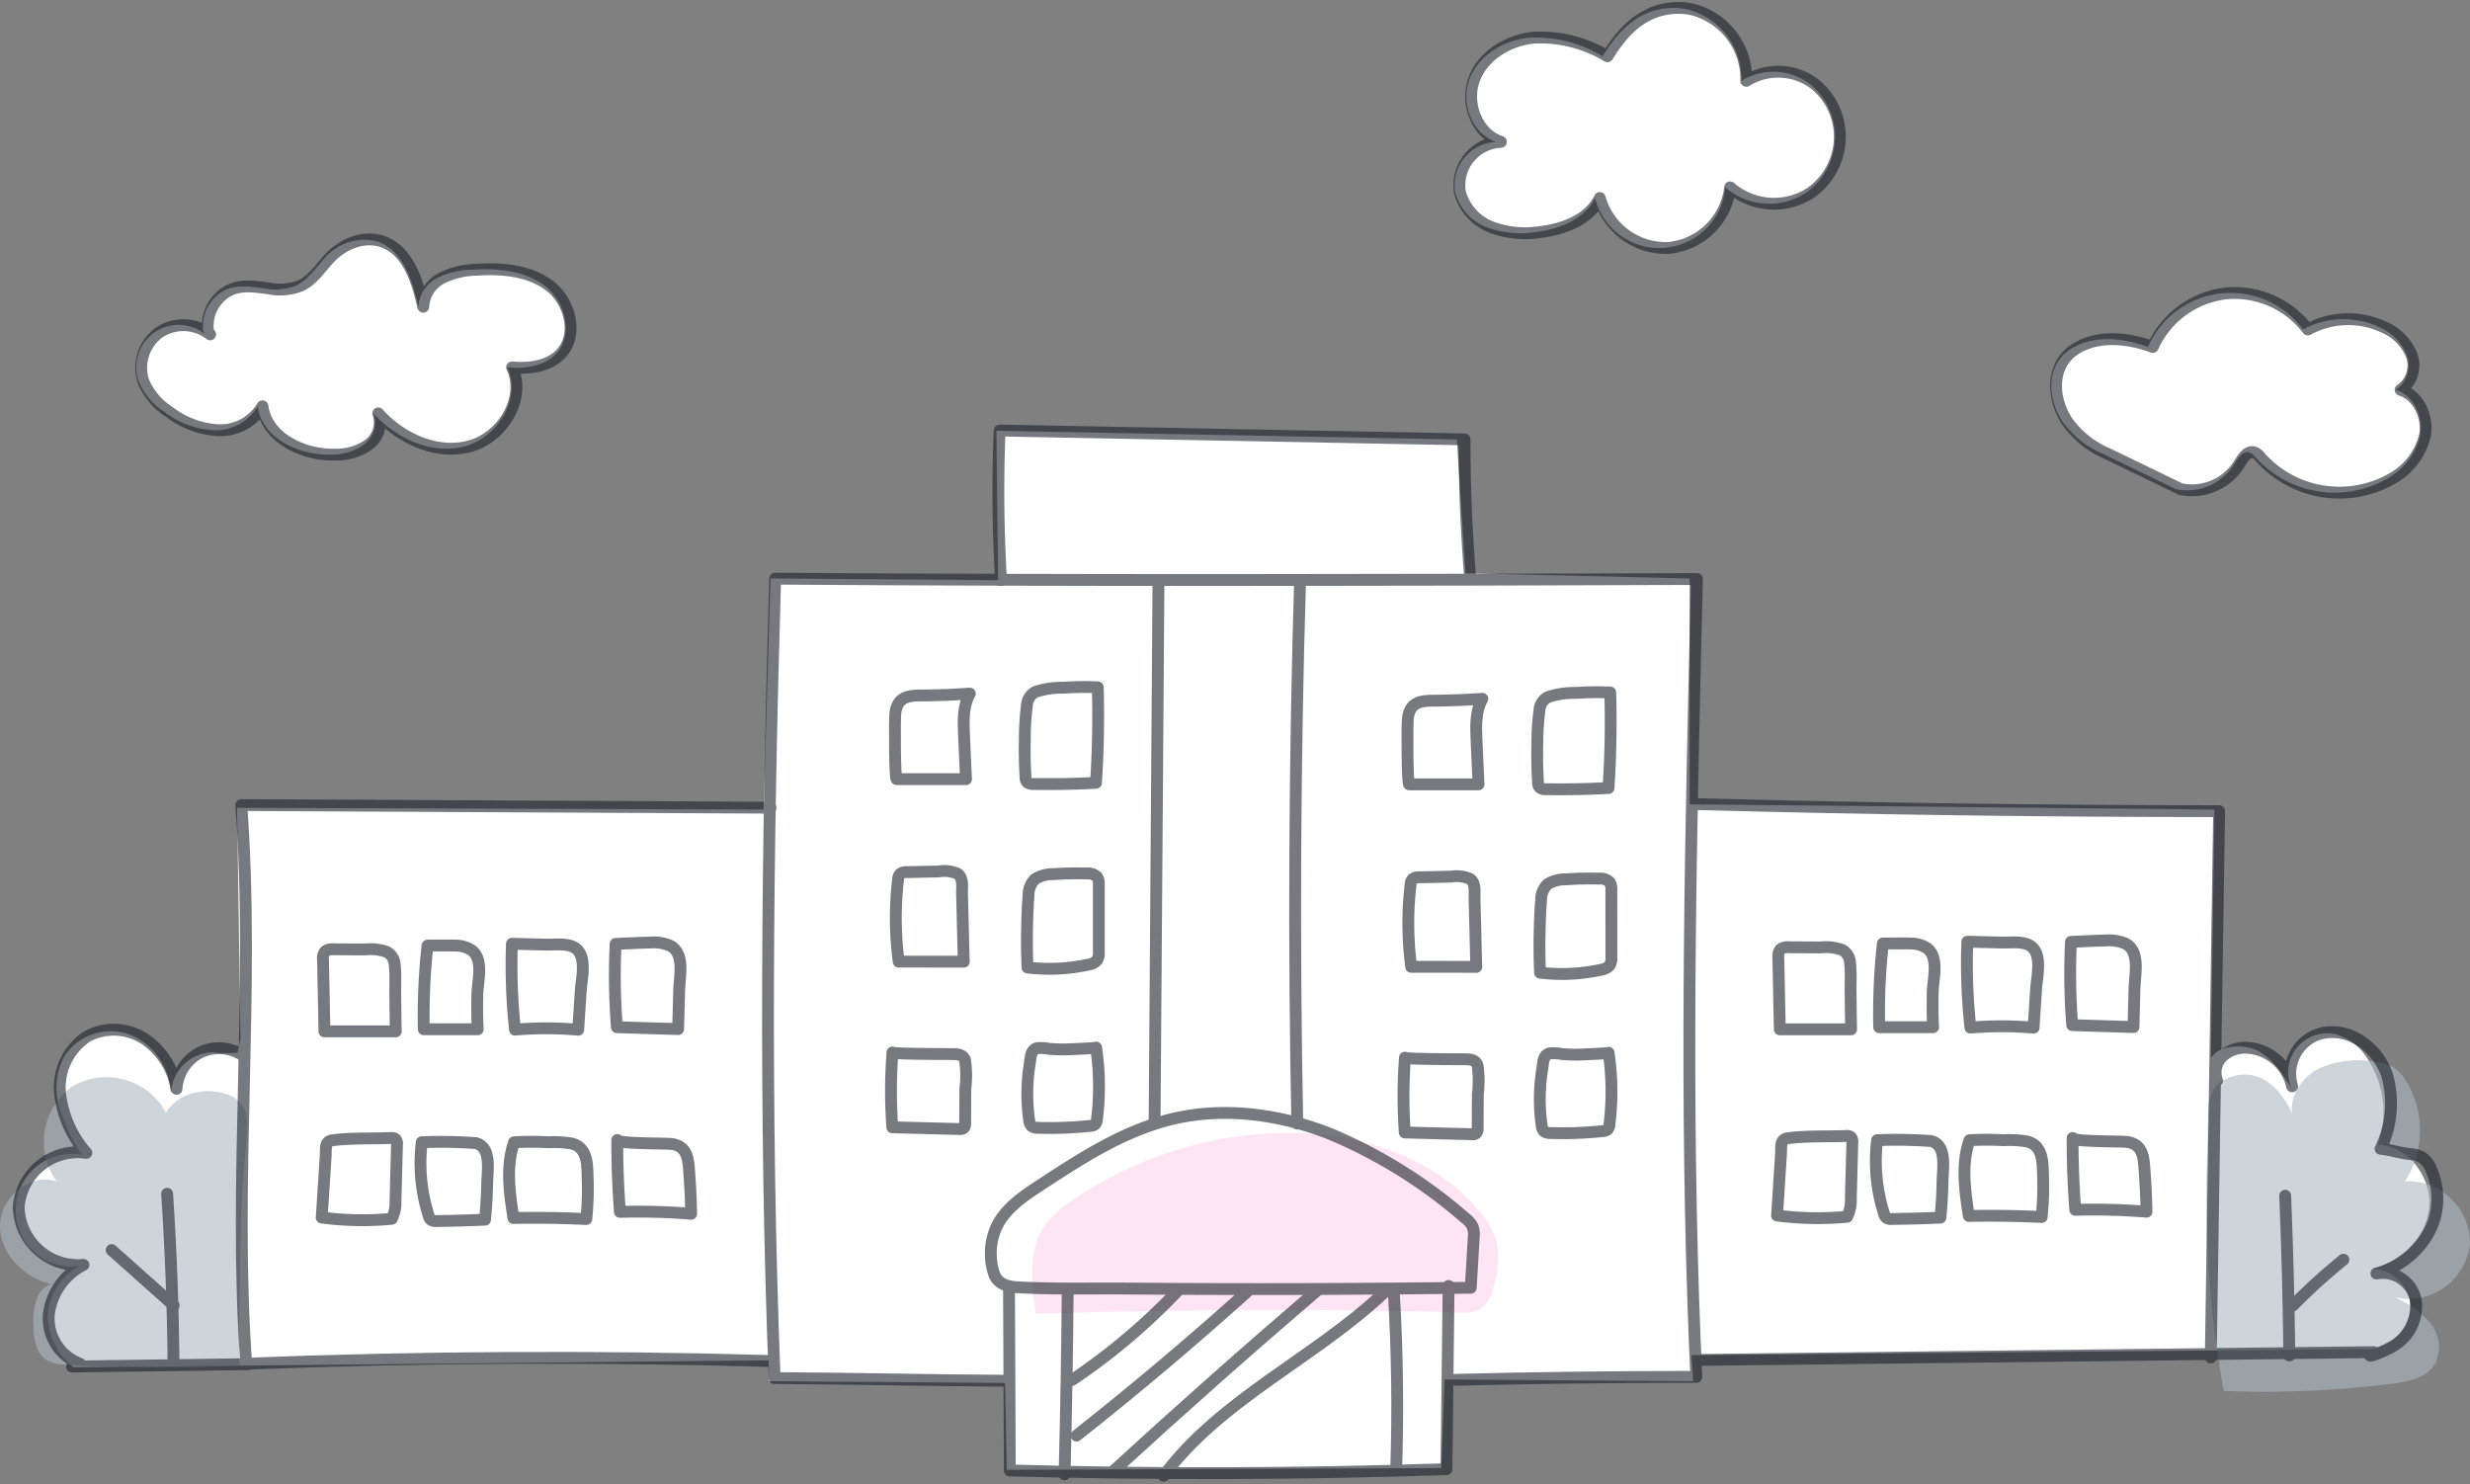 <svg xmlns="http://www.w3.org/2000/svg" width="313" height="188.049"><rect width="100%" height="100%" fill="#808080" stroke="none"/><path fill="none" d="M0 0h313v188H0z"/><g fill="#fff"><path data-name="パス 2190" d="M272.19 43.965a11.423 11.423 0 0119.652-2.215 10.674 10.674 0 019.683-.277 6.518 6.518 0 013.453 3.492A3.761 3.761 0 01303.6 49.4c2.277.72 3.515 3.434 3.086 5.782a8.56 8.56 0 01-4.237 5.507 13.442 13.442 0 01-16.6-2.713 1.874 1.874 0 00-.778-.649c-.847-.274-1.486.736-1.943 1.5a7.045 7.045 0 01-7.4 3.155l-9.187-4.449a12.091 12.091 0 01-5.181-4.113c-2.006-3.037-2.165-7.427 1.37-9.4 2.872-1.6 6.5-1.152 9.462-.057"/><path data-name="パス 2191" d="M213.923 1.214a9.083 9.083 0 016.757 9.027 7.665 7.665 0 018.68.412 8.6 8.6 0 013.03 8.274 8.7 8.7 0 01-3.623 5.556 8.489 8.489 0 01-10.134-.742 8.4 8.4 0 01-16.512 1.359c-1.308 2.7-4.5 3.929-7.483 4.3a12.4 12.4 0 01-6.157-.569 6.614 6.614 0 01-4.073-4.421 5.5 5.5 0 014.485-6.355 5.408 5.408 0 01.695-.075c-3.078-1-4.537-4.973-3.368-7.991s4.372-4.926 7.6-5.218a16.464 16.464 0 019.27 2.363c1.863-3.019 4.191-5.6 7.922-6.064a8.286 8.286 0 012.911.148"/><path data-name="パス 2192" d="M47.82 30.6c3.24 1.079 4.452 4.94 5.205 8.27a4.338 4.338 0 012.388-3.649 10.405 10.405 0 014.421-1.042c3.232-.206 6.715.1 9.268 2.088s3.592 6.15 1.4 8.529c-1.514 1.64-3.992 1.957-6.215 1.762 1.836 3.907-1.208 8.892-5.378 10s-8.692-.953-11.576-4.165a3.494 3.494 0 01-1.27 3.992 7.169 7.169 0 01-4.267 1.225c-4.017.08-8.609-2.134-9.141-6.116a6.241 6.241 0 01-5.629 3.023 11.222 11.222 0 01-6.2-2.333 8.45 8.45 0 01-3.26-3.866 5.374 5.374 0 018.459-5.948c-.536-.434-.247-2.037-.085-2.573a5.122 5.122 0 011.5-2.308c1.759-1.575 3.8-1.228 5.947-.954a7.222 7.222 0 004.177-.359c1.588-.789 2.492-2.336 3.687-3.566a6.586 6.586 0 016.569-2.01"/><path data-name="パス 2193" d="M126.264 54.588l58.349 1.1 1.1 16.954 28.4.661v28.623l66.495.661-.44 31.486c1.151-1.749 4.311-1.846 6.132-.813s3 2.887 4.1 4.668a4.942 4.942 0 015.82-6.807 7.106 7.106 0 013.846 3.121 12.368 12.368 0 011.258 10.833c3.9.109 6.963 4.259 6.476 8.13s-3.929 6.984-7.759 7.731c2.6-.58 5.323 1.8 5.4 4.468a5.8 5.8 0 01-4.81 5.544l-86.292.776.22 3.3-31.486-.22-.44 11.229-55.046.22-.22-11.009-29.945-.22v-2.642l-88.073.881a8.245 8.245 0 01-3.293-6.763 7.712 7.712 0 014-6.065 7.139 7.139 0 11.286-14.116 23.276 23.276 0 01-2.842-6.066 8.468 8.468 0 01.712-6.505 7.084 7.084 0 018.435-2.581 8.434 8.434 0 015.014 7.534 5.452 5.452 0 015.089-5.365 18.394 18.394 0 003.356.054l.378-1.738-.44-29.284 66.715.22.881-29.288 28.844.22z"/></g><path data-name="パス 141" d="M131.243 166.482c-.564-3.837-1.033-8.112 1.216-11.276a13.2 13.2 0 013.355-3.045 48.534 48.534 0 0126.424-8.578c9.32-.2 19.19 2.7 25.18 9.84a10.428 10.428 0 012.2 3.8 11.124 11.124 0 01-.348 5.826 4.183 4.183 0 01-1.743 2.814c-1.459.8-3.528.4-5.1.366q-3.525-.073-7.052-.123-7.051-.1-14.1-.094-7.087 0-14.17.107-7.054.1-14.1.308z" fill="#fd7fc3" opacity=".2"/><path data-name="パス 142" d="M21.042 140.994a8.591 8.591 0 00-11.806-3.364 8.592 8.592 0 00-2.042 12.1c-3.351-1.231-7.205 2.044-7.194 5.614s3.1 6.628 6.585 7.411c-2.006.383-2.41 3.042-2.352 5.083.049 1.645.229 3.545 1.6 4.462a5.158 5.158 0 002.606.635 199.981 199.981 0 0021.967.123c-.3.014.146-19.74.245-21.531.165-2.979.563-5.966.651-8.946a3.677 3.677 0 00-2.977-4.034c-2.601-.763-5.821.032-7.283 2.447z" fill="#abb7c1" opacity=".6"/><path data-name="パス 143" d="M290.466 141.257c-.375-2.382 1.253-4.754 3.4-5.856a12.131 12.131 0 017.075-.854 5.97 5.97 0 012.173.594 5.248 5.248 0 011.783 1.844 11.951 11.951 0 01-.13 12.708 7.848 7.848 0 018.21 8.146 7.848 7.848 0 01-9.531 6.551 12.436 12.436 0 014.487 3.231 4.776 4.776 0 01.642 5.208c-1.074 1.786-3.407 2.264-5.473 2.523a131.069 131.069 0 01-21.306.907 137.759 137.759 0 01-2.223-24.138c-.013-3.531.209-7.054.223-10.584.008-2.145.305-3.968 2.472-4.885a5.087 5.087 0 015.157.492 7.909 7.909 0 011.811 1.873 6.569 6.569 0 011.23 2.24z" fill="#abb7c1" opacity=".6"/><g opacity=".6" fill="none" stroke="#1a2229" stroke-linecap="round" stroke-linejoin="round" stroke-width="1.5"><path data-name="パス 119" d="M186.374 163.181l.374-6.311a3.181 3.181 0 00-.127-1.405 3.162 3.162 0 00-.986-1.142 63.281 63.281 0 00-17.14-10.666c-6.3-2.46-13.3-3.427-19.88-1.875-6.164 1.454-11.6 4.991-16.9 8.469-2.292 1.5-4.725 3.182-5.66 5.759a8.235 8.235 0 00-.047 5.526c.517 1.206 1.7 1.512 2.907 1.582 4.575.258 9.207.126 13.788.164q7 .055 13.994.064 6.966.012 13.931-.025 7-.038 13.994-.119z"/><path data-name="パス 120" d="M127.863 163.46l.1 22.872q27.66.766 55.336-.16l.269-23.224"/><path data-name="パス 121" d="M135.301 163.463q-.094 11.685-.4 23.367"/><path data-name="パス 122" d="M176.637 163.981q.66 11.15.286 22.326"/><path data-name="パス 123" d="M184.425 174.847q15.266-.373 30.538-.374-.231-4.858-.392-9.719c-1.009-30.447-.275-60.93.469-91.383-38.685.134-78.126.226-116.811-.042-1 33.657-1.373 67.652-.073 101.3 9.694.049 19.459.286 29.151.335"/><path data-name="パス 124" d="M146.805 73.581l-.494 68.8"/><path data-name="パス 125" d="M164.747 73.589q-1.038 34.383-.354 68.792"/><path data-name="パス 126" d="M126.852 73.514a187.789 187.789 0 01-.179-18.962l58.914 1.126q0 8.68.7 17.344"/><path data-name="パス 127" d="M97.396 172.46q-33.092-.943-66.2.347c-1.677-23.469 1.121-47.329-.619-70.793l67.067.335"/><path data-name="パス 128" d="M215.091 101.895q33.051.891 66.118.893l-1.059 69.229"/><path data-name="パス 129" d="M215.64 172.326l85.152-.984"/><path data-name="パス 130" d="M31.45 172.867l-22.327.3"/><path data-name="パス 131" d="M21.986 172.546q-.1-10.648-.806-21.278"/><path data-name="パス 132" d="M14.149 158.407l6.33 5.644 1.523 1.358"/><path data-name="パス 133" d="M30.941 133.849a5.51 5.51 0 00-5.52-.506 5.512 5.512 0 00-3.05 4.628 9.537 9.537 0 00-4.023-6.312 7.149 7.149 0 00-7.307-.325 7.751 7.751 0 00-3.432 7.194 13.766 13.766 0 003.331 7.561 7.518 7.518 0 00-8.571 6.88 7.521 7.521 0 008.205 7.314 8.123 8.123 0 00-4.383 6.286 6.123 6.123 0 003.965 6.252"/><path data-name="パス 134" d="M280.948 136.912a2.837 2.837 0 01.807-3.169 4.387 4.387 0 013.27-.953 6.224 6.224 0 015.435 4.866 5.335 5.335 0 012.992-6.482 5.717 5.717 0 011.992-.387c3.187-.057 6.047 2.456 7.059 5.477a13.106 13.106 0 01-.838 9.306c1.418.162 2.238.5 3.654.662a3.845 3.845 0 011.589.42 3.14 3.14 0 011.086 1.332 9.125 9.125 0 01-.247 8.266 10.836 10.836 0 01-6.608 5.13 4.272 4.272 0 014.992 3.406 5.833 5.833 0 01-2.8 5.752 14.045 14.045 0 01-2.721 1.217c-.12.044-.286.071-.344-.042s.223-.135.142-.038"/><path data-name="パス 135" d="M290.106 171.766q-.109-10.126-.525-20.247"/><path data-name="パス 136" d="M290.564 165.431a76.369 76.369 0 016.394-5.8"/><path data-name="パス 137" d="M135.859 174.867a79.6 79.6 0 0013.5-11.42"/><path data-name="パス 138" d="M136.413 181.919q11.067-8.733 21.556-18.169"/><path data-name="パス 139" d="M175.308 163.875c-8.828 8.285-20.6 13.428-27.846 23.125"/><path data-name="パス 140" d="M166.886 163.552q-13.067 11.183-25.743 22.814"/><path data-name="パス 144" d="M40.768 154.286a39.446 39.446 0 008.886.157 4.9 4.9 0 00.466-2.369l.187-7.03a.879.879 0 00-.187-.7.87.87 0 00-.621-.135c-2.417.093-4.945-.022-7.342.281-1.047.132-.828 1.069-.885 1.948l-.236 3.665z"/><path data-name="パス 145" d="M61.463 154.553q-3.084.144-6.174.171a1.048 1.048 0 01-.669-.145 1.026 1.026 0 01-.3-.531 21.922 21.922 0 01-.874-9.307 61.12 61.12 0 016.861.113c2.019.542 1.458 3.486 1.431 5.053q-.043 2.33-.275 4.646z"/><path data-name="パス 146" d="M74.294 154.476q-4.61-.219-9.229-.131c-.5-3.2-.981-6.546.082-9.6a40.321 40.321 0 014.345 0 13.49 13.49 0 012.882.148c2.163.478 2.042 2.753 2.1 4.561a36.432 36.432 0 01-.18 5.022z"/><path data-name="パス 147" d="M87.584 153.806a84.777 84.777 0 00-9.028-.24q-.344-4.545-.335-9.106c0 .506 6.141.4 6.908.506 2.154.31 2.108 2.212 2.239 4.014q.175 2.409.216 4.826z"/><path data-name="パス 148" d="M85.931 130.404l-7.757-.24a82.9 82.9 0 01-.162-10.553c1.451-.058 2.905-.144 4.358-.173a5.373 5.373 0 012.544.393c1.9.97 1.2 3.9 1.155 5.592z"/><path data-name="パス 149" d="M73.271 130.483a47.142 47.142 0 00-8.009-.008 75.6 75.6 0 01-.388-10.883l4.371.107c1.063.025 2.46-.182 3.446.316 1.8.906 1 4.019.9 5.548z"/><path data-name="パス 150" d="M60.535 130.428h-6.83a80.746 80.746 0 01.468-10.606c0-.008 3.27-.025 3.6 0a3.647 3.647 0 012.063.646c1.462 1.181.7 3.9.654 5.479q-.057 2.243.045 4.481z"/><path data-name="パス 151" d="M50.151 130.693h-9.034l-.185-9.064a1.411 1.411 0 01.278-1.075 1.409 1.409 0 011.01-.26l4.069.02a6.144 6.144 0 012.731.313 1.966 1.966 0 011 1.662c.143 1.269.05 2.6.067 3.878.009.379.056 4.526.064 4.526z"/><path data-name="パス 152" d="M225.189 154.027a39.449 39.449 0 008.888.157 4.884 4.884 0 00.464-2.369l.187-7.031a.864.864 0 00-.187-.7.862.862 0 00-.621-.135c-2.417.091-4.945-.022-7.342.281-1.046.132-.827 1.069-.884 1.946l-.236 3.667z"/><path data-name="パス 153" d="M245.89 154.294q-3.086.141-6.176.171a1.064 1.064 0 01-.67-.145 1.032 1.032 0 01-.3-.533 21.864 21.864 0 01-.874-9.306 61.193 61.193 0 016.861.113c2.017.541 1.456 3.486 1.429 5.053q-.037 2.329-.27 4.647z"/><path data-name="パス 154" d="M258.721 154.216q-4.61-.222-9.23-.13c-.5-3.2-.979-6.547.083-9.6a40.706 40.706 0 014.344 0 13.5 13.5 0 012.883.148c2.162.478 2.041 2.753 2.1 4.559a36.987 36.987 0 01-.18 5.023z"/><path data-name="パス 155" d="M272.004 153.545a85.2 85.2 0 00-9.026-.239q-.347-4.544-.335-9.106c0 .506 6.141.395 6.908.506 2.154.31 2.108 2.212 2.237 4.014q.175 2.41.216 4.825z"/><path data-name="パス 156" d="M270.354 130.145l-7.759-.24a82.814 82.814 0 01-.162-10.553c1.453-.058 2.907-.145 4.359-.175a5.39 5.39 0 012.542.393c1.9.972 1.2 3.9 1.156 5.594z"/><path data-name="パス 157" d="M257.697 130.224a46.944 46.944 0 00-8.007-.008 75.373 75.373 0 01-.389-10.885l4.369.107c1.064.027 2.462-.181 3.448.316 1.794.907 1 4.019.9 5.55z"/><path data-name="パス 158" d="M244.962 130.168h-6.83a80.736 80.736 0 01.467-10.607c0-.006 3.27-.024 3.6 0a3.651 3.651 0 012.064.646c1.462 1.181.695 3.9.653 5.479q-.055 2.243.046 4.482z"/><path data-name="パス 159" d="M234.573 130.433h-9.035l-.186-9.062a1.419 1.419 0 01.278-1.075 1.413 1.413 0 011.012-.26l4.069.021a6.14 6.14 0 012.73.313 1.961 1.961 0 011 1.662c.144 1.267.052 2.6.067 3.879.01.374.056 4.522.065 4.522z"/><path data-name="パス 160" d="M122.9 87.895c-.877 1.56-.82 3.454-.74 5.24l.255 5.6h-8.792c-.246 0-.255-7.584-.167-8.347.3-2.542 2.278-2.232 4.362-2.267q2.543-.044 5.082-.226z"/><path data-name="パス 161" d="M129.952 98.468a1.056 1.056 0 00.175.621 1.064 1.064 0 00.823.258q3.969.066 7.934-.149.4-6.042.225-12.1a37.3 37.3 0 00-4.343.05 10.549 10.549 0 00-3.543.522 2.032 2.032 0 00-1.091 1.726 32.586 32.586 0 00-.266 4.215q-.059 2.428.086 4.857z"/><path data-name="パス 162" d="M122.136 121.861l-8.252-.006a42.082 42.082 0 01-.082-10.381 1.178 1.178 0 01.256-.722 1.2 1.2 0 01.843-.237l4-.083a4.33 4.33 0 012.427.275c.777.533.563 1.769.583 2.573q.052 2.033.1 4.064c.016.376.107 4.517.125 4.517z"/><path data-name="パス 163" d="M130.204 122.596a23.084 23.084 0 007.715-.363 1.75 1.75 0 001.107-.563 1.8 1.8 0 00.22-1.061v-8.486a1.64 1.64 0 00-.214-.986 1.62 1.62 0 00-1.308-.451c-1.4-.038-2.8-.014-4.19.085a4.286 4.286 0 00-2.354.607 2.752 2.752 0 00-.836 2.066c-.126 1.423-.167 2.86-.194 4.286q-.046 2.432.054 4.866z"/><path data-name="パス 164" d="M138.897 132.746a33.168 33.168 0 01.108 9.09 1 1 0 01-.24.637 1.006 1.006 0 01-.588.193 47.551 47.551 0 01-6.641.247 1.226 1.226 0 01-.838-.24 1.192 1.192 0 01-.274-.66 23.75 23.75 0 01.093-7.363c.088-.662.106-1.611.885-1.822a5.231 5.231 0 011.6.086c.605.041 1.212.066 1.821.071.342.003 4.087-.151 4.074-.239z"/><path data-name="パス 165" d="M122.307 142.323a.812.812 0 01-.181.621.813.813 0 01-.566.127l-8.488-.223a64.89 64.89 0 01.022-9.479c-.016.2 6.921.2 7.542.2.675 0 1.427.041 1.659.788a13.478 13.478 0 01.033 3.624z"/><path data-name="パス 166" d="M187.845 88.553c-.877 1.558-.821 3.453-.74 5.24l.255 5.6h-8.793c-.244 0-.253-7.586-.165-8.347.3-2.542 2.278-2.232 4.363-2.267q2.542-.046 5.08-.226z"/><path data-name="パス 167" d="M194.897 99.124a1.061 1.061 0 00.174.623 1.058 1.058 0 00.824.256q3.969.068 7.934-.148.4-6.042.225-12.1a37.735 37.735 0 00-4.343.052 10.511 10.511 0 00-3.543.522 2.028 2.028 0 00-1.091 1.726 32.5 32.5 0 00-.266 4.215q-.059 2.426.086 4.854z"/><path data-name="パス 168" d="M187.08 122.519l-8.252-.008a42.056 42.056 0 01-.082-10.379 1.182 1.182 0 01.256-.723 1.2 1.2 0 01.843-.236l4-.083a4.344 4.344 0 012.427.274c.777.534.563 1.77.583 2.575l.105 4.064c.011.374.102 4.516.12 4.516z"/><path data-name="パス 169" d="M195.156 123.253a23.1 23.1 0 007.715-.363 1.755 1.755 0 001.107-.563 1.816 1.816 0 00.22-1.063l-.006-8.485a1.625 1.625 0 00-.212-.986 1.619 1.619 0 00-1.308-.453c-1.4-.038-2.8-.013-4.19.086a4.3 4.3 0 00-2.354.605 2.754 2.754 0 00-.836 2.067c-.125 1.423-.167 2.858-.193 4.286q-.051 2.435.057 4.869z"/><path data-name="パス 170" d="M203.841 133.404a33.138 33.138 0 01.108 9.089 1 1 0 01-.24.636 1.008 1.008 0 01-.588.2 47.811 47.811 0 01-6.641.247 1.228 1.228 0 01-.838-.242 1.18 1.18 0 01-.274-.66 23.731 23.731 0 01.093-7.361c.088-.663.107-1.613.885-1.824a5.277 5.277 0 011.6.086q.908.064 1.821.073c.342-.002 4.086-.156 4.074-.244z"/><path data-name="パス 171" d="M187.251 142.978a.81.81 0 01-.181.621.805.805 0 01-.566.129l-8.488-.223a64.875 64.875 0 01.021-9.48c-.016.2 6.921.2 7.542.2.674 0 1.428.041 1.659.789a13.486 13.486 0 01.033 3.624z"/><path data-name="パス 172" d="M272.798 43.965a11.657 11.657 0 019.188-6.776 11.659 11.659 0 0110.464 4.561 10.676 10.676 0 019.683-.277 6.519 6.519 0 013.453 3.492 3.761 3.761 0 01-1.38 4.437c2.277.72 3.515 3.434 3.086 5.782a8.563 8.563 0 01-4.237 5.507 13.442 13.442 0 01-16.6-2.713 1.882 1.882 0 00-.778-.649c-.847-.274-1.486.736-1.943 1.5a7.044 7.044 0 01-7.4 3.155l-9.187-4.449a12.086 12.086 0 01-5.181-4.113c-2.006-3.037-2.165-7.427 1.37-9.4 2.872-1.601 6.503-1.152 9.462-.057z"/><path data-name="パス 173" d="M214.531 1.214a9.083 9.083 0 016.757 9.027 7.665 7.665 0 018.68.412 8.6 8.6 0 013.03 8.274 8.7 8.7 0 01-3.623 5.556 8.49 8.49 0 01-10.134-.742 8.679 8.679 0 01-7.682 7.669 8.679 8.679 0 01-8.83-6.314c-1.308 2.7-4.5 3.929-7.483 4.3a12.4 12.4 0 01-6.157-.569 6.612 6.612 0 01-4.073-4.421 5.5 5.5 0 015.18-6.43c-3.078-1-4.537-4.973-3.368-7.991s4.372-4.926 7.6-5.218a16.465 16.465 0 019.27 2.363c1.863-3.019 4.191-5.6 7.922-6.064a8.268 8.268 0 012.911.148z"/><path data-name="パス 174" d="M48.429 30.598c3.24 1.079 4.452 4.94 5.205 8.27a4.337 4.337 0 012.388-3.649 10.407 10.407 0 014.421-1.042c3.232-.206 6.715.1 9.268 2.088s3.592 6.15 1.395 8.529c-1.514 1.64-3.992 1.957-6.215 1.762 1.835 3.907-1.208 8.892-5.378 10s-8.692-.953-11.576-4.165a3.494 3.494 0 01-1.27 3.992 7.168 7.168 0 01-4.267 1.225c-4.017.08-8.609-2.134-9.141-6.116a6.24 6.24 0 01-5.63 3.023 11.22 11.22 0 01-6.2-2.333 8.44 8.44 0 01-3.26-3.866 5.53 5.53 0 011.982-6.171 5.533 5.533 0 016.477.223c-.536-.434-.247-2.037-.085-2.573a5.129 5.129 0 011.5-2.308c1.759-1.575 3.8-1.228 5.947-.954a7.224 7.224 0 004.177-.359c1.588-.789 2.492-2.336 3.687-3.566 1.649-1.703 4.226-2.793 6.575-2.01z"/></g></svg>